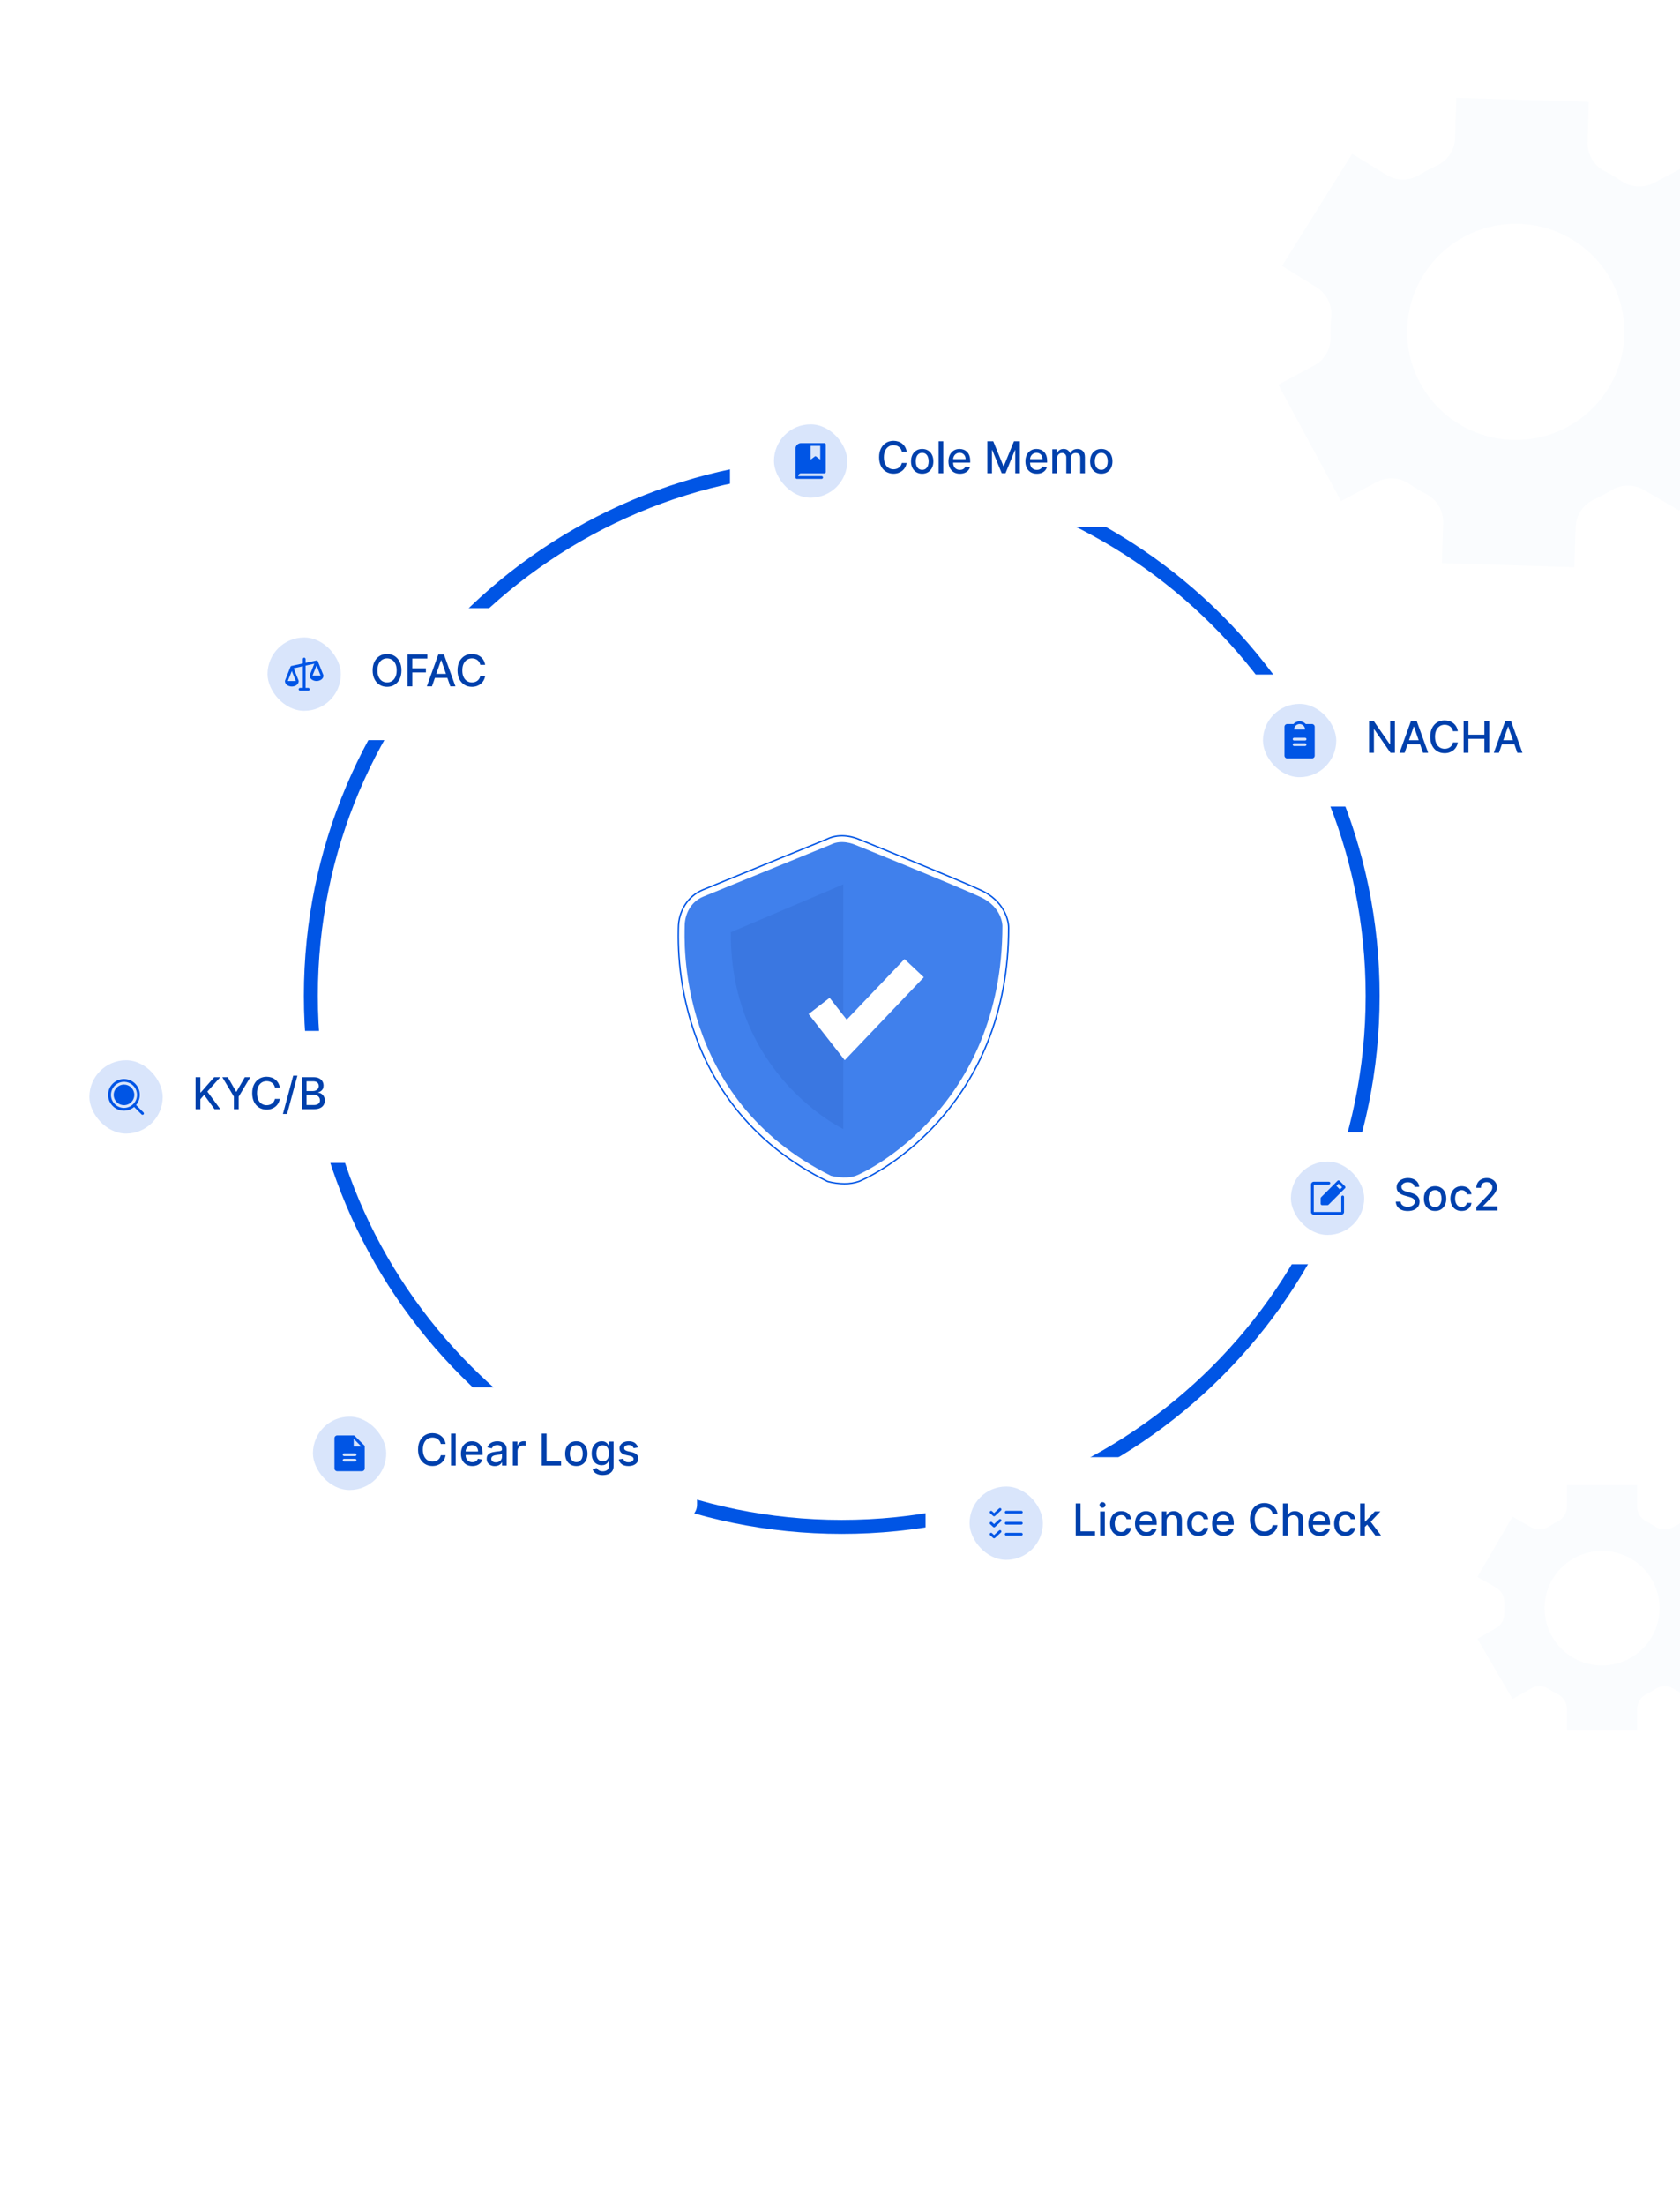 <svg width="481" height="631" viewBox="0 0 481 631" fill="none" xmlns="http://www.w3.org/2000/svg">
<g clip-path="url(#clip0_1099_17089)">
<g filter="url(#filter0_d_1099_17089)">
<rect x="162" y="206" width="158" height="158" rx="79" fill="white"/>
<g clip-path="url(#clip1_1099_17089)">
<path d="M241.766 334.78L241.764 334.78C240.221 334.775 238.685 334.578 237.192 334.193C237.191 334.193 237.19 334.193 237.19 334.193L236.914 334.117L236.655 333.988C226.697 329.03 218.298 322.483 211.691 314.529C206.22 307.906 201.956 300.386 199.088 292.307C195.657 282.631 194.007 272.421 194.215 262.165L194.215 262.165L194.217 262.094C194.22 261.913 194.223 261.768 194.223 261.663C194.223 256.74 196.974 252.433 201.216 250.677C204.517 249.312 234.435 237.109 236.722 236.176L236.736 236.171L236.743 236.168L236.75 236.164C240.752 234.173 245.037 235.836 245.729 236.13L245.732 236.131C247.302 236.768 275.066 248.045 281.061 250.879C287.167 253.767 288.781 258.945 288.781 261.521C288.781 273.465 286.698 284.624 282.592 294.688L282.592 294.689C279.276 302.835 274.577 310.356 268.698 316.924L268.817 317.031L268.698 316.924C263.026 323.262 257.354 327.554 253.088 330.265C250.955 331.621 249.174 332.582 247.92 333.205C247.293 333.517 246.798 333.745 246.457 333.895C246.286 333.971 246.154 334.027 246.063 334.064C246.018 334.083 245.983 334.098 245.959 334.107C245.937 334.116 245.926 334.12 245.923 334.121C244.586 334.578 243.18 334.801 241.766 334.78ZM238.998 328.579L239.02 328.59L239.045 328.596C239.547 328.707 240.372 328.846 241.261 328.89C242.147 328.933 243.116 328.883 243.893 328.601C245.805 327.909 255.353 322.987 264.271 313.021C276.6 299.245 282.851 281.928 282.86 261.565H282.861L282.86 261.554C282.836 261.097 282.518 258.078 278.514 256.185C272.64 253.407 243.918 241.744 243.465 241.56L243.464 241.56L243.461 241.559L243.384 241.526L243.383 241.526C243.064 241.393 242.413 241.192 241.67 241.112C240.931 241.033 240.074 241.07 239.361 241.439L239.104 241.559C239.104 241.559 239.104 241.559 239.103 241.559C238.573 241.775 206.885 254.699 203.494 256.102C201.011 257.129 200.144 259.666 200.144 261.663C200.144 261.804 200.14 262.009 200.135 262.278C199.863 276.207 203.108 310.523 238.998 328.579Z" fill="white" fill-opacity="0.55" stroke="#0055E5" stroke-width="0.4"/>
<path d="M237.903 237.715C237.903 237.715 204.876 251.161 201.338 252.622C197.799 254.084 196.03 257.591 196.03 261.099C196.03 264.607 193.376 310.377 237.903 332.507C237.903 332.507 241.944 333.616 245.01 332.507C248.076 331.399 287 312.691 287 260.953C287 260.953 287 255.691 280.808 252.768C274.615 249.845 244.676 237.715 244.676 237.715C244.676 237.715 240.999 236.107 237.903 237.715Z" fill="#4080EC"/>
<path opacity="0.1" d="M241.429 249.113V319.126C241.429 319.126 208.962 303.607 209.249 262.808L241.429 249.113Z" fill="#002F7E"/>
<path d="M241.855 299.429L231.513 286.224L237.527 281.579L242.424 287.832L258.967 270.49L264.5 275.695L241.855 299.429Z" fill="white"/>
</g>
</g>
<path fill-rule="evenodd" clip-rule="evenodd" d="M241 439C326.052 439 395 370.052 395 285C395 199.948 326.052 131 241 131C155.948 131 87 199.948 87 285C87 370.052 155.948 439 241 439ZM241 435C323.843 435 391 367.843 391 285C391 202.157 323.843 135 241 135C158.157 135 91 202.157 91 285C91 367.843 158.157 435 241 435Z" fill="#0055E5"/>
<g filter="url(#filter1_d_1099_17089)">
<rect x="13" y="294" width="101.275" height="37.781" rx="4.198" fill="white"/>
<rect x="25.594" y="302.396" width="20.99" height="20.99" rx="10.495" fill="#D9E5FB"/>
<path d="M38.45 312.301C38.45 312.885 38.277 313.456 37.952 313.941C37.628 314.427 37.167 314.805 36.628 315.028C36.088 315.252 35.495 315.31 34.922 315.196C34.35 315.082 33.824 314.801 33.411 314.389C32.998 313.976 32.717 313.45 32.603 312.877C32.489 312.305 32.548 311.711 32.771 311.172C32.995 310.633 33.373 310.172 33.858 309.847C34.344 309.523 34.914 309.35 35.498 309.35C36.281 309.35 37.032 309.661 37.585 310.214C38.139 310.768 38.45 311.519 38.45 312.301ZM41.087 317.895C41.013 317.967 40.914 318.008 40.811 318.008C40.707 318.008 40.606 317.967 40.531 317.895L38.406 315.765C37.511 316.517 36.36 316.894 35.193 316.818C34.027 316.742 32.935 316.218 32.145 315.357C31.355 314.495 30.928 313.362 30.954 312.193C30.979 311.025 31.455 309.911 32.281 309.084C33.108 308.258 34.221 307.782 35.39 307.757C36.559 307.732 37.692 308.158 38.553 308.948C39.415 309.738 39.938 310.83 40.014 311.997C40.09 313.163 39.713 314.314 38.962 315.209L41.087 317.334C41.124 317.371 41.153 317.414 41.174 317.462C41.194 317.511 41.204 317.562 41.204 317.614C41.204 317.667 41.194 317.718 41.174 317.766C41.153 317.815 41.124 317.858 41.087 317.895V317.895ZM35.498 316.04C36.238 316.04 36.961 315.821 37.575 315.41C38.19 314.999 38.669 314.415 38.952 313.732C39.235 313.049 39.309 312.297 39.165 311.572C39.021 310.847 38.665 310.181 38.142 309.658C37.619 309.135 36.953 308.779 36.228 308.634C35.502 308.49 34.751 308.564 34.067 308.847C33.384 309.13 32.8 309.609 32.389 310.224C31.979 310.839 31.759 311.562 31.759 312.301C31.761 313.293 32.155 314.243 32.856 314.944C33.557 315.645 34.507 316.039 35.498 316.04V316.04Z" fill="#0055E5"/>
<path d="M55.986 316.396V307.237H57.368V311.611H57.48L61.321 307.237H63.061L59.367 311.361L63.074 316.396H61.411L58.45 312.304L57.368 313.548V316.396H55.986ZM63.642 307.237H65.212L67.605 311.401H67.703L70.096 307.237H71.665L68.343 312.801V316.396H66.965V312.801L63.642 307.237ZM80.11 310.216H78.715C78.661 309.918 78.561 309.655 78.415 309.429C78.269 309.202 78.09 309.01 77.878 308.852C77.667 308.694 77.43 308.575 77.167 308.494C76.908 308.414 76.632 308.373 76.34 308.373C75.812 308.373 75.34 308.506 74.922 308.771C74.508 309.037 74.18 309.426 73.938 309.939C73.7 310.451 73.581 311.078 73.581 311.817C73.581 312.562 73.7 313.191 73.938 313.704C74.18 314.217 74.509 314.605 74.927 314.867C75.344 315.129 75.814 315.261 76.335 315.261C76.625 315.261 76.899 315.222 77.158 315.144C77.421 315.064 77.658 314.946 77.87 314.791C78.081 314.636 78.26 314.447 78.406 314.223C78.555 313.996 78.658 313.737 78.715 313.445L80.11 313.449C80.035 313.899 79.891 314.314 79.676 314.693C79.465 315.068 79.192 315.393 78.858 315.668C78.527 315.939 78.148 316.149 77.722 316.298C77.296 316.447 76.83 316.522 76.327 316.522C75.534 316.522 74.827 316.334 74.207 315.958C73.587 315.58 73.098 315.038 72.74 314.335C72.385 313.631 72.208 312.792 72.208 311.817C72.208 310.839 72.386 310 72.744 309.299C73.102 308.595 73.591 308.056 74.211 307.68C74.831 307.301 75.537 307.112 76.327 307.112C76.812 307.112 77.266 307.182 77.686 307.322C78.109 307.459 78.49 307.662 78.826 307.931C79.163 308.196 79.442 308.521 79.663 308.905C79.883 309.287 80.033 309.724 80.11 310.216ZM85.145 306.808L82.193 317.774H80.999L83.951 306.808H85.145ZM86.388 316.396V307.237H89.742C90.392 307.237 90.93 307.345 91.357 307.559C91.783 307.771 92.102 308.059 92.314 308.422C92.525 308.783 92.631 309.19 92.631 309.643C92.631 310.025 92.561 310.347 92.421 310.609C92.281 310.869 92.093 311.078 91.858 311.236C91.625 311.391 91.368 311.504 91.088 311.575V311.665C91.392 311.68 91.689 311.778 91.978 311.96C92.27 312.139 92.512 312.394 92.703 312.725C92.894 313.056 92.989 313.458 92.989 313.932C92.989 314.4 92.879 314.821 92.658 315.193C92.44 315.563 92.103 315.857 91.647 316.074C91.191 316.289 90.608 316.396 89.899 316.396H86.388ZM87.77 315.211H89.764C90.426 315.211 90.9 315.083 91.187 314.827C91.473 314.57 91.616 314.25 91.616 313.865C91.616 313.576 91.543 313.311 91.397 313.069C91.251 312.828 91.042 312.635 90.771 312.492C90.502 312.349 90.183 312.278 89.814 312.278H87.77V315.211ZM87.77 311.2H89.621C89.931 311.2 90.21 311.14 90.458 311.021C90.708 310.902 90.906 310.735 91.052 310.52C91.202 310.302 91.276 310.046 91.276 309.751C91.276 309.372 91.143 309.055 90.878 308.798C90.613 308.542 90.206 308.414 89.657 308.414H87.77V311.2Z" fill="#0040AC"/>
</g>
<g filter="url(#filter2_d_1099_17089)">
<rect x="265" y="416" width="143.573" height="37.781" rx="4.198" fill="white"/>
<rect x="277.594" y="424.396" width="20.99" height="20.99" rx="10.495" fill="#D9E5FB"/>
<path d="M292.811 434.89C292.811 434.994 292.77 435.094 292.696 435.168C292.622 435.242 292.522 435.283 292.417 435.283H288.088C287.984 435.283 287.884 435.242 287.81 435.168C287.736 435.094 287.695 434.994 287.695 434.89C287.695 434.785 287.736 434.685 287.81 434.611C287.884 434.537 287.984 434.496 288.088 434.496H292.417C292.522 434.496 292.622 434.537 292.696 434.611C292.77 434.685 292.811 434.785 292.811 434.89ZM288.088 432.135H292.417C292.522 432.135 292.622 432.093 292.696 432.019C292.77 431.946 292.811 431.845 292.811 431.741C292.811 431.637 292.77 431.537 292.696 431.463C292.622 431.389 292.522 431.348 292.417 431.348H288.088C287.984 431.348 287.884 431.389 287.81 431.463C287.736 431.537 287.695 431.637 287.695 431.741C287.695 431.845 287.736 431.946 287.81 432.019C287.884 432.093 287.984 432.135 288.088 432.135V432.135ZM292.417 437.644H288.088C287.984 437.644 287.884 437.686 287.81 437.76C287.736 437.834 287.695 437.934 287.695 438.038C287.695 438.142 287.736 438.242 287.81 438.316C287.884 438.39 287.984 438.432 288.088 438.432H292.417C292.522 438.432 292.622 438.39 292.696 438.316C292.77 438.242 292.811 438.142 292.811 438.038C292.811 437.934 292.77 437.834 292.696 437.76C292.622 437.686 292.522 437.644 292.417 437.644ZM286.052 430.664L284.61 431.992L284.025 431.451C283.947 431.383 283.847 431.348 283.744 431.354C283.641 431.36 283.545 431.405 283.475 431.481C283.406 431.557 283.369 431.657 283.372 431.76C283.376 431.863 283.419 431.96 283.494 432.031L284.345 432.818C284.417 432.885 284.512 432.922 284.61 432.922C284.71 432.922 284.807 432.885 284.881 432.818L286.583 431.244C286.622 431.21 286.655 431.168 286.677 431.121C286.7 431.073 286.714 431.022 286.717 430.97C286.719 430.918 286.712 430.865 286.694 430.816C286.677 430.767 286.649 430.721 286.614 430.683C286.579 430.644 286.536 430.613 286.488 430.591C286.441 430.569 286.389 430.557 286.337 430.555C286.284 430.553 286.232 430.562 286.183 430.581C286.134 430.599 286.09 430.628 286.052 430.664ZM286.052 433.812L284.61 435.14L284.025 434.599C283.987 434.563 283.942 434.535 283.893 434.516C283.844 434.497 283.792 434.489 283.74 434.49C283.687 434.492 283.636 434.504 283.588 434.526C283.541 434.548 283.498 434.579 283.463 434.618C283.427 434.657 283.4 434.702 283.382 434.751C283.365 434.801 283.357 434.853 283.36 434.905C283.363 434.958 283.376 435.009 283.399 435.056C283.422 435.103 283.454 435.145 283.494 435.18L284.345 435.967C284.417 436.033 284.512 436.07 284.61 436.07C284.71 436.07 284.807 436.034 284.881 435.967L286.583 434.393C286.622 434.358 286.655 434.316 286.677 434.269C286.7 434.222 286.714 434.171 286.717 434.118C286.719 434.066 286.712 434.014 286.694 433.964C286.677 433.915 286.649 433.87 286.614 433.831C286.579 433.792 286.536 433.761 286.488 433.739C286.441 433.717 286.389 433.705 286.337 433.703C286.284 433.702 286.232 433.71 286.183 433.729C286.134 433.748 286.09 433.776 286.052 433.812ZM286.052 436.961L284.61 438.289L284.025 437.748C283.987 437.712 283.942 437.683 283.893 437.665C283.844 437.646 283.792 437.637 283.74 437.639C283.687 437.641 283.636 437.653 283.588 437.675C283.541 437.697 283.498 437.728 283.463 437.767C283.427 437.805 283.4 437.851 283.382 437.9C283.365 437.949 283.357 438.002 283.36 438.054C283.363 438.106 283.376 438.157 283.399 438.205C283.422 438.252 283.454 438.294 283.494 438.328L284.345 439.115C284.417 439.182 284.512 439.219 284.61 439.219C284.71 439.219 284.807 439.182 284.881 439.115L286.583 437.541C286.657 437.47 286.701 437.373 286.704 437.27C286.708 437.167 286.671 437.067 286.601 436.991C286.532 436.915 286.435 436.869 286.333 436.864C286.23 436.858 286.129 436.893 286.052 436.961V436.961Z" fill="#0055E5"/>
<path d="M307.986 438.396V429.237H309.368V437.207H313.518V438.396H307.986ZM314.987 438.396V431.527H316.324V438.396H314.987ZM315.662 430.467C315.43 430.467 315.23 430.39 315.063 430.235C314.899 430.077 314.817 429.889 314.817 429.671C314.817 429.451 314.899 429.263 315.063 429.108C315.23 428.95 315.43 428.871 315.662 428.871C315.895 428.871 316.093 428.95 316.257 429.108C316.424 429.263 316.508 429.451 316.508 429.671C316.508 429.889 316.424 430.077 316.257 430.235C316.093 430.39 315.895 430.467 315.662 430.467ZM321.017 438.535C320.352 438.535 319.779 438.385 319.299 438.083C318.822 437.779 318.456 437.36 318.199 436.827C317.943 436.293 317.815 435.682 317.815 434.993C317.815 434.295 317.946 433.68 318.208 433.146C318.471 432.609 318.84 432.191 319.317 431.889C319.794 431.588 320.356 431.438 321.003 431.438C321.525 431.438 321.99 431.535 322.399 431.728C322.807 431.919 323.137 432.188 323.387 432.533C323.64 432.879 323.791 433.283 323.839 433.745H322.537C322.466 433.423 322.302 433.146 322.045 432.914C321.792 432.681 321.452 432.565 321.026 432.565C320.653 432.565 320.326 432.663 320.046 432.86C319.769 433.054 319.553 433.331 319.398 433.692C319.243 434.049 319.165 434.473 319.165 434.962C319.165 435.463 319.241 435.895 319.393 436.259C319.545 436.622 319.76 436.904 320.037 437.104C320.318 437.304 320.647 437.404 321.026 437.404C321.279 437.404 321.509 437.357 321.714 437.265C321.923 437.17 322.097 437.034 322.238 436.858C322.381 436.682 322.481 436.47 322.537 436.223H323.839C323.791 436.667 323.646 437.064 323.405 437.413C323.163 437.761 322.84 438.036 322.434 438.235C322.032 438.435 321.559 438.535 321.017 438.535ZM328.229 438.535C327.552 438.535 326.97 438.391 326.481 438.101C325.995 437.809 325.619 437.399 325.354 436.871C325.091 436.341 324.96 435.719 324.96 435.007C324.96 434.303 325.091 433.683 325.354 433.146C325.619 432.609 325.989 432.191 326.463 431.889C326.94 431.588 327.497 431.438 328.135 431.438C328.523 431.438 328.899 431.502 329.262 431.63C329.626 431.758 329.953 431.959 330.242 432.234C330.531 432.508 330.759 432.864 330.926 433.303C331.093 433.738 331.176 434.267 331.176 434.89V435.364H325.716V434.363H329.866C329.866 434.011 329.795 433.699 329.651 433.428C329.508 433.154 329.307 432.937 329.048 432.779C328.791 432.621 328.49 432.542 328.144 432.542C327.769 432.542 327.441 432.635 327.16 432.82C326.883 433.001 326.668 433.24 326.516 433.535C326.367 433.827 326.293 434.145 326.293 434.488V435.27C326.293 435.73 326.373 436.12 326.534 436.442C326.698 436.764 326.926 437.01 327.219 437.18C327.511 437.347 327.852 437.43 328.243 437.43C328.496 437.43 328.727 437.395 328.936 437.323C329.145 437.249 329.325 437.138 329.477 436.992C329.629 436.846 329.745 436.666 329.826 436.451L331.092 436.679C330.99 437.052 330.808 437.378 330.546 437.659C330.287 437.936 329.96 438.152 329.566 438.307C329.176 438.459 328.73 438.535 328.229 438.535ZM333.997 434.318V438.396H332.66V431.527H333.944V432.645H334.029C334.187 432.281 334.434 431.989 334.771 431.769C335.111 431.548 335.539 431.438 336.055 431.438C336.523 431.438 336.933 431.536 337.284 431.733C337.636 431.927 337.909 432.216 338.103 432.6C338.297 432.985 338.394 433.461 338.394 434.027V438.396H337.056V434.188C337.056 433.69 336.927 433.301 336.667 433.021C336.408 432.738 336.052 432.596 335.598 432.596C335.288 432.596 335.013 432.663 334.771 432.797C334.533 432.931 334.343 433.128 334.203 433.388C334.066 433.644 333.997 433.954 333.997 434.318ZM343.08 438.535C342.416 438.535 341.843 438.385 341.363 438.083C340.886 437.779 340.519 437.36 340.263 436.827C340.007 436.293 339.878 435.682 339.878 434.993C339.878 434.295 340.01 433.68 340.272 433.146C340.534 432.609 340.904 432.191 341.381 431.889C341.858 431.588 342.42 431.438 343.067 431.438C343.589 431.438 344.054 431.535 344.462 431.728C344.871 431.919 345.2 432.188 345.451 432.533C345.704 432.879 345.855 433.283 345.902 433.745H344.601C344.529 433.423 344.365 433.146 344.109 432.914C343.856 432.681 343.516 432.565 343.089 432.565C342.717 432.565 342.39 432.663 342.11 432.86C341.833 433.054 341.617 433.331 341.462 433.692C341.306 434.049 341.229 434.473 341.229 434.962C341.229 435.463 341.305 435.895 341.457 436.259C341.609 436.622 341.824 436.904 342.101 437.104C342.381 437.304 342.711 437.404 343.089 437.404C343.343 437.404 343.572 437.357 343.778 437.265C343.987 437.17 344.161 437.034 344.301 436.858C344.444 436.682 344.544 436.47 344.601 436.223H345.902C345.855 436.667 345.71 437.064 345.469 437.413C345.227 437.761 344.904 438.036 344.498 438.235C344.096 438.435 343.623 438.535 343.08 438.535ZM350.293 438.535C349.616 438.535 349.033 438.391 348.544 438.101C348.058 437.809 347.683 437.399 347.417 436.871C347.155 436.341 347.024 435.719 347.024 435.007C347.024 434.303 347.155 433.683 347.417 433.146C347.683 432.609 348.052 432.191 348.527 431.889C349.004 431.588 349.561 431.438 350.199 431.438C350.587 431.438 350.962 431.502 351.326 431.63C351.69 431.758 352.016 431.959 352.306 432.234C352.595 432.508 352.823 432.864 352.99 433.303C353.157 433.738 353.24 434.267 353.24 434.89V435.364H347.78V434.363H351.93C351.93 434.011 351.858 433.699 351.715 433.428C351.572 433.154 351.371 432.937 351.111 432.779C350.855 432.621 350.554 432.542 350.208 432.542C349.832 432.542 349.504 432.635 349.224 432.82C348.947 433.001 348.732 433.24 348.58 433.535C348.431 433.827 348.357 434.145 348.357 434.488V435.27C348.357 435.73 348.437 436.12 348.598 436.442C348.762 436.764 348.99 437.01 349.282 437.18C349.575 437.347 349.916 437.43 350.306 437.43C350.56 437.43 350.791 437.395 351 437.323C351.208 437.249 351.389 437.138 351.541 436.992C351.693 436.846 351.809 436.666 351.89 436.451L353.155 436.679C353.054 437.052 352.872 437.378 352.61 437.659C352.35 437.936 352.024 438.152 351.63 438.307C351.24 438.459 350.794 438.535 350.293 438.535ZM365.771 432.216H364.376C364.322 431.918 364.223 431.655 364.076 431.429C363.93 431.202 363.751 431.01 363.54 430.852C363.328 430.694 363.091 430.575 362.829 430.494C362.569 430.414 362.294 430.373 362.001 430.373C361.474 430.373 361.001 430.506 360.584 430.771C360.169 431.037 359.841 431.426 359.6 431.939C359.361 432.451 359.242 433.078 359.242 433.817C359.242 434.562 359.361 435.191 359.6 435.704C359.841 436.217 360.171 436.605 360.588 436.867C361.006 437.129 361.475 437.261 361.997 437.261C362.286 437.261 362.56 437.222 362.82 437.144C363.082 437.064 363.319 436.946 363.531 436.791C363.743 436.636 363.921 436.447 364.068 436.223C364.217 435.996 364.319 435.737 364.376 435.445L365.771 435.449C365.697 435.899 365.552 436.314 365.338 436.693C365.126 437.068 364.853 437.393 364.519 437.668C364.188 437.939 363.81 438.149 363.383 438.298C362.957 438.447 362.492 438.522 361.988 438.522C361.195 438.522 360.488 438.334 359.868 437.958C359.248 437.58 358.759 437.038 358.401 436.335C358.046 435.631 357.869 434.792 357.869 433.817C357.869 432.839 358.048 432 358.406 431.299C358.763 430.595 359.252 430.056 359.873 429.68C360.493 429.301 361.198 429.112 361.988 429.112C362.474 429.112 362.927 429.182 363.347 429.322C363.771 429.459 364.151 429.662 364.488 429.931C364.825 430.196 365.104 430.521 365.324 430.905C365.545 431.287 365.694 431.724 365.771 432.216ZM368.655 434.318V438.396H367.318V429.237H368.637V432.645H368.722C368.883 432.275 369.129 431.982 369.46 431.764C369.791 431.547 370.223 431.438 370.757 431.438C371.228 431.438 371.639 431.535 371.991 431.728C372.346 431.922 372.62 432.211 372.814 432.596C373.011 432.978 373.109 433.455 373.109 434.027V438.396H371.772V434.188C371.772 433.684 371.642 433.294 371.383 433.016C371.124 432.736 370.763 432.596 370.301 432.596C369.985 432.596 369.701 432.663 369.451 432.797C369.203 432.931 369.008 433.128 368.865 433.388C368.725 433.644 368.655 433.954 368.655 434.318ZM377.854 438.535C377.177 438.535 376.595 438.391 376.106 438.101C375.62 437.809 375.244 437.399 374.979 436.871C374.716 436.341 374.585 435.719 374.585 435.007C374.585 434.303 374.716 433.683 374.979 433.146C375.244 432.609 375.614 432.191 376.088 431.889C376.565 431.588 377.122 431.438 377.76 431.438C378.148 431.438 378.524 431.502 378.887 431.63C379.251 431.758 379.578 431.959 379.867 432.234C380.156 432.508 380.384 432.864 380.551 433.303C380.718 433.738 380.801 434.267 380.801 434.89V435.364H375.341V434.363H379.491C379.491 434.011 379.42 433.699 379.276 433.428C379.133 433.154 378.932 432.937 378.673 432.779C378.416 432.621 378.115 432.542 377.769 432.542C377.394 432.542 377.066 432.635 376.785 432.82C376.508 433.001 376.293 433.24 376.141 433.535C375.992 433.827 375.918 434.145 375.918 434.488V435.27C375.918 435.73 375.998 436.12 376.159 436.442C376.323 436.764 376.551 437.01 376.844 437.18C377.136 437.347 377.477 437.43 377.868 437.43C378.121 437.43 378.352 437.395 378.561 437.323C378.77 437.249 378.95 437.138 379.102 436.992C379.254 436.846 379.37 436.666 379.451 436.451L380.717 436.679C380.615 437.052 380.433 437.378 380.171 437.659C379.912 437.936 379.585 438.152 379.191 438.307C378.801 438.459 378.355 438.535 377.854 438.535ZM385.179 438.535C384.514 438.535 383.941 438.385 383.461 438.083C382.984 437.779 382.618 437.36 382.361 436.827C382.105 436.293 381.977 435.682 381.977 434.993C381.977 434.295 382.108 433.68 382.37 433.146C382.632 432.609 383.002 432.191 383.479 431.889C383.956 431.588 384.518 431.438 385.165 431.438C385.687 431.438 386.152 431.535 386.561 431.728C386.969 431.919 387.299 432.188 387.549 432.533C387.802 432.879 387.953 433.283 388.001 433.745H386.699C386.628 433.423 386.464 433.146 386.207 432.914C385.954 432.681 385.614 432.565 385.188 432.565C384.815 432.565 384.488 432.663 384.208 432.86C383.931 433.054 383.715 433.331 383.56 433.692C383.405 434.049 383.327 434.473 383.327 434.962C383.327 435.463 383.403 435.895 383.555 436.259C383.707 436.622 383.922 436.904 384.199 437.104C384.48 437.304 384.809 437.404 385.188 437.404C385.441 437.404 385.671 437.357 385.876 437.265C386.085 437.17 386.259 437.034 386.4 436.858C386.543 436.682 386.643 436.47 386.699 436.223H388.001C387.953 436.667 387.808 437.064 387.567 437.413C387.325 437.761 387.002 438.036 386.596 438.235C386.194 438.435 385.721 438.535 385.179 438.535ZM390.661 436.066L390.652 434.434H390.884L393.621 431.527H395.222L392.101 434.837H391.89L390.661 436.066ZM389.431 438.396V429.237H390.768V438.396H389.431ZM393.769 438.396L391.309 435.132L392.23 434.197L395.41 438.396H393.769Z" fill="#0040AC"/>
</g>
<g filter="url(#filter3_d_1099_17089)">
<rect x="77" y="396" width="122.573" height="37.781" rx="4.198" fill="white"/>
<rect x="89.594" y="404.396" width="20.99" height="20.99" rx="10.495" fill="#D9E5FB"/>
<path d="M104.304 412.643L101.549 409.889C101.474 409.815 101.374 409.775 101.269 409.775H96.546C96.338 409.775 96.137 409.858 95.99 410.006C95.842 410.154 95.759 410.354 95.759 410.563V419.221C95.759 419.43 95.842 419.63 95.99 419.777C96.137 419.925 96.338 420.008 96.546 420.008H103.63C103.839 420.008 104.039 419.925 104.187 419.777C104.335 419.63 104.418 419.43 104.418 419.221V412.924C104.418 412.819 104.377 412.718 104.304 412.643V412.643ZM101.663 417.253H98.514C98.41 417.253 98.31 417.212 98.236 417.138C98.162 417.064 98.121 416.964 98.121 416.859C98.121 416.755 98.162 416.655 98.236 416.581C98.31 416.507 98.41 416.466 98.514 416.466H101.663C101.767 416.466 101.867 416.507 101.941 416.581C102.015 416.655 102.056 416.755 102.056 416.859C102.056 416.964 102.015 417.064 101.941 417.138C101.867 417.212 101.767 417.253 101.663 417.253ZM101.663 415.679H98.514C98.41 415.679 98.31 415.637 98.236 415.563C98.162 415.49 98.121 415.39 98.121 415.285C98.121 415.181 98.162 415.081 98.236 415.007C98.31 414.933 98.41 414.892 98.514 414.892H101.663C101.767 414.892 101.867 414.933 101.941 415.007C102.015 415.081 102.056 415.181 102.056 415.285C102.056 415.39 102.015 415.49 101.941 415.563C101.867 415.637 101.767 415.679 101.663 415.679ZM101.269 412.924V410.759L103.434 412.924H101.269Z" fill="#0055E5"/>
<path d="M127.593 412.216H126.198C126.144 411.918 126.044 411.655 125.898 411.429C125.752 411.202 125.573 411.01 125.361 410.852C125.15 410.694 124.913 410.575 124.65 410.494C124.391 410.414 124.115 410.373 123.823 410.373C123.295 410.373 122.823 410.506 122.405 410.771C121.991 411.037 121.663 411.426 121.421 411.939C121.183 412.451 121.064 413.078 121.064 413.817C121.064 414.562 121.183 415.191 121.421 415.704C121.663 416.217 121.992 416.605 122.41 416.867C122.827 417.129 123.297 417.261 123.818 417.261C124.108 417.261 124.382 417.222 124.641 417.144C124.904 417.064 125.141 416.946 125.352 416.791C125.564 416.636 125.743 416.447 125.889 416.223C126.038 415.996 126.141 415.737 126.198 415.445L127.593 415.449C127.518 415.899 127.374 416.314 127.159 416.693C126.948 417.068 126.675 417.393 126.341 417.668C126.01 417.939 125.631 418.149 125.205 418.298C124.778 418.447 124.313 418.522 123.81 418.522C123.016 418.522 122.31 418.334 121.69 417.958C121.07 417.58 120.581 417.038 120.223 416.335C119.868 415.631 119.691 414.792 119.691 413.817C119.691 412.839 119.869 412 120.227 411.299C120.585 410.595 121.074 410.056 121.694 409.68C122.314 409.301 123.019 409.112 123.81 409.112C124.295 409.112 124.749 409.182 125.169 409.322C125.592 409.459 125.973 409.662 126.309 409.931C126.646 410.196 126.925 410.521 127.146 410.905C127.366 411.287 127.515 411.724 127.593 412.216ZM130.476 409.237V418.396H129.139V409.237H130.476ZM135.236 418.535C134.559 418.535 133.976 418.391 133.487 418.101C133.001 417.809 132.626 417.399 132.36 416.871C132.098 416.341 131.967 415.719 131.967 415.007C131.967 414.303 132.098 413.683 132.36 413.146C132.626 412.609 132.995 412.191 133.47 411.889C133.947 411.588 134.504 411.438 135.142 411.438C135.53 411.438 135.905 411.502 136.269 411.63C136.633 411.758 136.959 411.959 137.249 412.234C137.538 412.508 137.766 412.864 137.933 413.303C138.1 413.738 138.183 414.267 138.183 414.89V415.364H132.723V414.363H136.873C136.873 414.011 136.801 413.699 136.658 413.428C136.515 413.154 136.314 412.937 136.054 412.779C135.798 412.621 135.497 412.542 135.151 412.542C134.775 412.542 134.447 412.635 134.167 412.82C133.89 413.001 133.675 413.24 133.523 413.535C133.374 413.827 133.3 414.145 133.3 414.488V415.27C133.3 415.73 133.38 416.12 133.541 416.442C133.705 416.764 133.933 417.01 134.225 417.18C134.518 417.347 134.859 417.43 135.249 417.43C135.503 417.43 135.734 417.395 135.943 417.323C136.151 417.249 136.332 417.138 136.484 416.992C136.636 416.846 136.752 416.666 136.833 416.451L138.098 416.679C137.997 417.052 137.815 417.378 137.553 417.659C137.293 417.936 136.967 418.152 136.573 418.307C136.183 418.459 135.737 418.535 135.236 418.535ZM141.666 418.549C141.231 418.549 140.837 418.468 140.485 418.307C140.134 418.143 139.855 417.906 139.649 417.596C139.446 417.286 139.345 416.906 139.345 416.456C139.345 416.068 139.419 415.749 139.569 415.498C139.718 415.248 139.919 415.05 140.172 414.904C140.426 414.758 140.709 414.647 141.022 414.573C141.335 414.498 141.654 414.442 141.979 414.403C142.39 414.355 142.724 414.316 142.981 414.287C143.237 414.254 143.424 414.202 143.54 414.13C143.656 414.058 143.714 413.942 143.714 413.781V413.75C143.714 413.359 143.604 413.057 143.383 412.842C143.166 412.627 142.841 412.52 142.408 412.52C141.958 412.52 141.603 412.62 141.344 412.82C141.088 413.016 140.91 413.236 140.812 413.477L139.555 413.191C139.704 412.773 139.922 412.436 140.208 412.18C140.497 411.921 140.83 411.733 141.205 411.617C141.581 411.497 141.976 411.438 142.39 411.438C142.665 411.438 142.955 411.47 143.263 411.536C143.573 411.599 143.862 411.715 144.13 411.885C144.402 412.055 144.624 412.298 144.797 412.614C144.969 412.927 145.056 413.334 145.056 413.835V418.396H143.75V417.457H143.696C143.61 417.63 143.48 417.8 143.307 417.967C143.134 418.134 142.912 418.273 142.641 418.383C142.37 418.493 142.045 418.549 141.666 418.549ZM141.957 417.475C142.326 417.475 142.642 417.402 142.905 417.256C143.17 417.11 143.371 416.919 143.509 416.684C143.649 416.445 143.719 416.19 143.719 415.919V415.033C143.671 415.081 143.579 415.126 143.441 415.168C143.307 415.206 143.154 415.241 142.981 415.27C142.808 415.297 142.639 415.323 142.475 415.346C142.311 415.367 142.174 415.385 142.064 415.4C141.805 415.433 141.568 415.488 141.353 415.566C141.141 415.643 140.971 415.755 140.843 415.901C140.718 416.044 140.655 416.235 140.655 416.473C140.655 416.804 140.778 417.055 141.022 417.225C141.266 417.392 141.578 417.475 141.957 417.475ZM146.837 418.396V411.527H148.129V412.618H148.201C148.326 412.249 148.547 411.958 148.863 411.746C149.182 411.532 149.543 411.424 149.945 411.424C150.029 411.424 150.127 411.427 150.24 411.433C150.357 411.439 150.448 411.447 150.513 411.456V412.735C150.46 412.72 150.364 412.703 150.227 412.685C150.09 412.665 149.953 412.654 149.816 412.654C149.499 412.654 149.218 412.721 148.97 412.855C148.726 412.987 148.532 413.17 148.389 413.405C148.246 413.638 148.174 413.903 148.174 414.202V418.396H146.837ZM155.111 418.396V409.237H156.493V417.207H160.643V418.396H155.111ZM165.005 418.535C164.361 418.535 163.799 418.388 163.319 418.092C162.839 417.797 162.467 417.384 162.201 416.854C161.936 416.323 161.803 415.703 161.803 414.993C161.803 414.281 161.936 413.657 162.201 413.124C162.467 412.59 162.839 412.176 163.319 411.88C163.799 411.585 164.361 411.438 165.005 411.438C165.649 411.438 166.211 411.585 166.691 411.88C167.171 412.176 167.544 412.59 167.81 413.124C168.075 413.657 168.208 414.281 168.208 414.993C168.208 415.703 168.075 416.323 167.81 416.854C167.544 417.384 167.171 417.797 166.691 418.092C166.211 418.388 165.649 418.535 165.005 418.535ZM165.01 417.413C165.427 417.413 165.773 417.302 166.047 417.082C166.322 416.861 166.525 416.567 166.656 416.201C166.79 415.834 166.857 415.43 166.857 414.989C166.857 414.55 166.79 414.148 166.656 413.781C166.525 413.411 166.322 413.115 166.047 412.891C165.773 412.668 165.427 412.556 165.01 412.556C164.59 412.556 164.241 412.668 163.963 412.891C163.689 413.115 163.485 413.411 163.351 413.781C163.22 414.148 163.154 414.55 163.154 414.989C163.154 415.43 163.22 415.834 163.351 416.201C163.485 416.567 163.689 416.861 163.963 417.082C164.241 417.302 164.59 417.413 165.01 417.413ZM172.58 421.116C172.035 421.116 171.565 421.044 171.172 420.901C170.781 420.758 170.462 420.568 170.214 420.333C169.967 420.097 169.782 419.84 169.66 419.559L170.809 419.085C170.89 419.216 170.997 419.355 171.131 419.501C171.268 419.65 171.453 419.777 171.686 419.881C171.921 419.986 172.224 420.038 172.594 420.038C173.101 420.038 173.519 419.914 173.85 419.667C174.181 419.422 174.347 419.032 174.347 418.495V417.144H174.262C174.181 417.29 174.065 417.453 173.913 417.632C173.764 417.811 173.558 417.966 173.296 418.097C173.033 418.228 172.692 418.294 172.272 418.294C171.729 418.294 171.24 418.167 170.805 417.913C170.372 417.657 170.03 417.28 169.776 416.782C169.526 416.281 169.401 415.665 169.401 414.935C169.401 414.205 169.524 413.578 169.772 413.057C170.022 412.535 170.365 412.135 170.8 411.858C171.236 411.578 171.729 411.438 172.281 411.438C172.707 411.438 173.051 411.509 173.314 411.652C173.576 411.792 173.78 411.956 173.926 412.144C174.076 412.332 174.19 412.498 174.271 412.641H174.369V411.527H175.68V418.549C175.68 419.139 175.542 419.623 175.268 420.002C174.994 420.381 174.623 420.661 174.155 420.843C173.689 421.025 173.165 421.116 172.58 421.116ZM172.567 417.185C172.951 417.185 173.276 417.095 173.542 416.916C173.81 416.734 174.013 416.475 174.15 416.138C174.29 415.798 174.36 415.391 174.36 414.917C174.36 414.455 174.292 414.048 174.155 413.696C174.017 413.344 173.816 413.07 173.551 412.873C173.285 412.674 172.957 412.574 172.567 412.574C172.164 412.574 171.829 412.678 171.561 412.887C171.292 413.092 171.09 413.373 170.952 413.727C170.818 414.082 170.751 414.479 170.751 414.917C170.751 415.367 170.82 415.762 170.957 416.102C171.094 416.442 171.297 416.707 171.565 416.898C171.836 417.089 172.17 417.185 172.567 417.185ZM182.62 413.204L181.408 413.419C181.358 413.264 181.277 413.116 181.167 412.976C181.06 412.836 180.914 412.721 180.729 412.632C180.544 412.542 180.313 412.498 180.035 412.498C179.657 412.498 179.341 412.583 179.087 412.753C178.834 412.919 178.707 413.136 178.707 413.401C178.707 413.631 178.792 413.815 178.962 413.956C179.132 414.096 179.406 414.21 179.785 414.3L180.876 414.55C181.508 414.696 181.979 414.922 182.289 415.226C182.6 415.53 182.755 415.925 182.755 416.411C182.755 416.822 182.635 417.189 182.397 417.511C182.161 417.83 181.832 418.08 181.408 418.262C180.988 418.444 180.501 418.535 179.946 418.535C179.177 418.535 178.549 418.371 178.063 418.043C177.577 417.712 177.279 417.243 177.169 416.634L178.461 416.438C178.542 416.775 178.707 417.029 178.958 417.202C179.208 417.372 179.535 417.457 179.937 417.457C180.375 417.457 180.726 417.366 180.988 417.185C181.25 417 181.382 416.775 181.382 416.509C181.382 416.295 181.301 416.114 181.14 415.968C180.982 415.822 180.739 415.712 180.411 415.637L179.248 415.382C178.607 415.236 178.133 415.004 177.826 414.685C177.522 414.366 177.37 413.962 177.37 413.473C177.37 413.067 177.483 412.712 177.71 412.408C177.937 412.104 178.25 411.867 178.649 411.697C179.049 411.524 179.506 411.438 180.022 411.438C180.764 411.438 181.349 411.599 181.775 411.921C182.202 412.24 182.483 412.668 182.62 413.204Z" fill="#0040AC"/>
</g>
<g filter="url(#filter4_d_1099_17089)">
<rect x="64" y="173" width="90.573" height="37.781" rx="4.198" fill="white"/>
<rect x="76.594" y="181.396" width="20.99" height="20.99" rx="10.495" fill="#D9E5FB"/>
<g clip-path="url(#clip2_1099_17089)">
<path d="M92.571 192.141L90.996 188.205L90.972 188.161L90.942 188.121C90.937 188.116 90.937 188.116 90.937 188.111L90.898 188.072C90.897 188.072 90.895 188.072 90.894 188.071C90.894 188.07 90.893 188.069 90.893 188.067L90.859 188.043L90.849 188.033L90.805 188.008H90.795L90.755 187.993H90.746L90.696 187.984H90.549L87.484 188.648V187.565C87.484 187.461 87.442 187.361 87.369 187.287C87.295 187.213 87.195 187.172 87.09 187.172C86.986 187.172 86.886 187.213 86.812 187.287C86.738 187.361 86.697 187.461 86.697 187.565V188.825L83.465 189.543H83.43L83.381 189.563H83.371L83.332 189.582C83.332 189.583 83.332 189.584 83.332 189.584C83.331 189.585 83.331 189.585 83.331 189.586C83.33 189.586 83.329 189.587 83.329 189.587C83.328 189.587 83.328 189.587 83.327 189.587L83.283 189.622C83.283 189.623 83.282 189.624 83.281 189.625C83.28 189.626 83.279 189.627 83.278 189.627L83.248 189.661H83.243C83.23 189.673 83.22 189.689 83.214 189.705L83.204 189.715L83.184 189.76H83.179L81.61 193.715C81.591 193.762 81.581 193.812 81.581 193.862C81.581 195.009 82.786 195.437 83.548 195.437C84.311 195.437 85.516 195.009 85.516 193.862C85.516 193.812 85.506 193.762 85.487 193.715L84.085 190.212L86.697 189.632V195.83H85.91C85.805 195.83 85.705 195.872 85.631 195.945C85.558 196.019 85.516 196.119 85.516 196.224C85.516 196.328 85.558 196.428 85.631 196.502C85.705 196.576 85.805 196.617 85.91 196.617H88.271C88.375 196.617 88.475 196.576 88.549 196.502C88.623 196.428 88.665 196.328 88.665 196.224C88.665 196.119 88.623 196.019 88.549 195.945C88.475 195.872 88.375 195.83 88.271 195.83H87.484V189.455L89.988 188.899L88.694 192.141C88.675 192.187 88.665 192.237 88.665 192.288C88.665 193.434 89.87 193.862 90.632 193.862C91.395 193.862 92.6 193.434 92.6 192.288C92.6 192.237 92.59 192.187 92.571 192.141ZM82.397 193.862L83.548 190.984L84.7 193.862H82.397ZM89.481 192.288L90.632 189.41L91.784 192.288H89.481Z" fill="#0055E5"/>
</g>
<path d="M114.942 190.817C114.942 191.795 114.763 192.636 114.405 193.339C114.047 194.04 113.557 194.58 112.934 194.958C112.314 195.334 111.609 195.522 110.818 195.522C110.025 195.522 109.317 195.334 108.694 194.958C108.074 194.58 107.585 194.038 107.227 193.335C106.869 192.631 106.691 191.792 106.691 190.817C106.691 189.839 106.869 189 107.227 188.299C107.585 187.595 108.074 187.056 108.694 186.68C109.317 186.301 110.025 186.112 110.818 186.112C111.609 186.112 112.314 186.301 112.934 186.68C113.557 187.056 114.047 187.595 114.405 188.299C114.763 189 114.942 189.839 114.942 190.817ZM113.573 190.817C113.573 190.072 113.453 189.444 113.211 188.934C112.973 188.421 112.645 188.034 112.227 187.771C111.813 187.506 111.343 187.373 110.818 187.373C110.291 187.373 109.82 187.506 109.405 187.771C108.991 188.034 108.663 188.421 108.421 188.934C108.183 189.444 108.064 190.072 108.064 190.817C108.064 191.562 108.183 192.191 108.421 192.704C108.663 193.214 108.991 193.602 109.405 193.867C109.82 194.129 110.291 194.261 110.818 194.261C111.343 194.261 111.813 194.129 112.227 193.867C112.645 193.602 112.973 193.214 113.211 192.704C113.453 192.191 113.573 191.562 113.573 190.817ZM116.665 195.396V186.237H122.344V187.427H118.047V190.218H121.938V191.403H118.047V195.396H116.665ZM123.674 195.396H122.207L125.503 186.237H127.1L130.396 195.396H128.929L126.339 187.901H126.268L123.674 195.396ZM123.92 191.81H128.678V192.973H123.92V191.81ZM138.895 189.216H137.5C137.446 188.918 137.346 188.655 137.2 188.429C137.054 188.202 136.875 188.01 136.663 187.852C136.452 187.694 136.215 187.575 135.952 187.494C135.693 187.414 135.417 187.373 135.125 187.373C134.597 187.373 134.125 187.506 133.707 187.771C133.293 188.037 132.965 188.426 132.723 188.939C132.485 189.451 132.366 190.078 132.366 190.817C132.366 191.562 132.485 192.191 132.723 192.704C132.965 193.217 133.294 193.605 133.712 193.867C134.129 194.129 134.599 194.261 135.121 194.261C135.41 194.261 135.684 194.222 135.943 194.144C136.206 194.064 136.443 193.946 136.655 193.791C136.866 193.636 137.045 193.447 137.191 193.223C137.34 192.996 137.443 192.737 137.5 192.445L138.895 192.449C138.821 192.899 138.676 193.314 138.461 193.693C138.25 194.068 137.977 194.393 137.643 194.668C137.312 194.939 136.933 195.149 136.507 195.298C136.081 195.447 135.615 195.522 135.112 195.522C134.319 195.522 133.612 195.334 132.992 194.958C132.372 194.58 131.883 194.038 131.525 193.335C131.17 192.631 130.993 191.792 130.993 190.817C130.993 189.839 131.172 189 131.529 188.299C131.887 187.595 132.376 187.056 132.996 186.68C133.616 186.301 134.322 186.112 135.112 186.112C135.598 186.112 136.051 186.182 136.471 186.322C136.895 186.459 137.275 186.662 137.612 186.931C137.948 187.196 138.227 187.521 138.448 187.905C138.669 188.287 138.818 188.724 138.895 189.216Z" fill="#0040AC"/>
</g>
<g filter="url(#filter5_d_1099_17089)">
<rect x="357" y="323" width="92.355" height="37.781" rx="4.198" fill="white"/>
<rect x="369.594" y="331.396" width="20.99" height="20.99" rx="10.495" fill="#D9E5FB"/>
<path d="M384.811 341.496V345.825C384.811 346.034 384.728 346.234 384.581 346.382C384.433 346.53 384.233 346.613 384.024 346.613H376.153C375.944 346.613 375.744 346.53 375.596 346.382C375.449 346.234 375.366 346.034 375.366 345.825V337.954C375.366 337.746 375.449 337.545 375.596 337.398C375.744 337.25 375.944 337.167 376.153 337.167H380.482C380.586 337.167 380.686 337.209 380.76 337.283C380.834 337.356 380.876 337.456 380.876 337.561C380.876 337.665 380.834 337.765 380.76 337.839C380.686 337.913 380.586 337.954 380.482 337.954H376.153V345.825H384.024V341.496C384.024 341.392 384.065 341.292 384.139 341.218C384.213 341.144 384.313 341.103 384.418 341.103C384.522 341.103 384.622 341.144 384.696 341.218C384.77 341.292 384.811 341.392 384.811 341.496V341.496ZM385.091 339.022L380.369 343.745C380.294 343.818 380.193 343.858 380.088 343.858H378.514C378.41 343.858 378.31 343.816 378.236 343.742C378.162 343.669 378.121 343.569 378.121 343.464V341.89C378.12 341.785 378.161 341.684 378.234 341.61L382.956 336.887C383.031 336.813 383.132 336.771 383.237 336.771C383.342 336.771 383.443 336.813 383.517 336.887L385.091 338.461C385.165 338.536 385.207 338.636 385.207 338.741C385.207 338.846 385.165 338.947 385.091 339.022V339.022ZM384.255 338.741L383.237 337.723L382.612 338.348L383.63 339.366L384.255 338.741Z" fill="#0055E5"/>
<path d="M404.981 338.643C404.934 338.22 404.737 337.892 404.391 337.66C404.045 337.424 403.61 337.306 403.085 337.306C402.709 337.306 402.384 337.366 402.11 337.485C401.836 337.601 401.623 337.762 401.471 337.968C401.321 338.171 401.247 338.402 401.247 338.661C401.247 338.879 401.298 339.067 401.399 339.225C401.503 339.383 401.639 339.516 401.806 339.623C401.976 339.727 402.158 339.815 402.352 339.887C402.545 339.955 402.732 340.012 402.911 340.057L403.805 340.289C404.097 340.361 404.397 340.458 404.704 340.58C405.011 340.702 405.296 340.863 405.558 341.063C405.821 341.263 406.032 341.51 406.193 341.805C406.357 342.1 406.439 342.454 406.439 342.865C406.439 343.384 406.305 343.845 406.037 344.247C405.771 344.65 405.385 344.967 404.878 345.2C404.374 345.432 403.765 345.549 403.049 345.549C402.363 345.549 401.77 345.44 401.269 345.222C400.768 345.004 400.376 344.696 400.093 344.296C399.81 343.894 399.653 343.417 399.623 342.865H401.01C401.037 343.196 401.144 343.472 401.332 343.693C401.523 343.91 401.766 344.073 402.061 344.18C402.359 344.284 402.685 344.337 403.04 344.337C403.431 344.337 403.778 344.275 404.082 344.153C404.389 344.028 404.631 343.855 404.807 343.634C404.983 343.411 405.071 343.15 405.071 342.852C405.071 342.58 404.993 342.358 404.838 342.185C404.686 342.012 404.479 341.869 404.216 341.756C403.957 341.643 403.663 341.543 403.335 341.456L402.253 341.161C401.52 340.962 400.938 340.668 400.509 340.28C400.083 339.893 399.869 339.38 399.869 338.742C399.869 338.214 400.013 337.753 400.299 337.36C400.585 336.966 400.973 336.661 401.462 336.443C401.951 336.222 402.502 336.112 403.116 336.112C403.736 336.112 404.284 336.221 404.758 336.439C405.235 336.656 405.61 336.956 405.885 337.338C406.159 337.716 406.302 338.151 406.314 338.643H404.981ZM410.877 345.535C410.233 345.535 409.671 345.388 409.191 345.092C408.711 344.797 408.338 344.384 408.073 343.854C407.807 343.323 407.675 342.703 407.675 341.993C407.675 341.281 407.807 340.657 408.073 340.124C408.338 339.59 408.711 339.176 409.191 338.88C409.671 338.585 410.233 338.438 410.877 338.438C411.521 338.438 412.083 338.585 412.563 338.88C413.043 339.176 413.415 339.59 413.681 340.124C413.946 340.657 414.079 341.281 414.079 341.993C414.079 342.703 413.946 343.323 413.681 343.854C413.415 344.384 413.043 344.797 412.563 345.092C412.083 345.388 411.521 345.535 410.877 345.535ZM410.881 344.413C411.299 344.413 411.644 344.302 411.919 344.082C412.193 343.861 412.396 343.567 412.527 343.201C412.661 342.834 412.728 342.43 412.728 341.989C412.728 341.55 412.661 341.148 412.527 340.781C412.396 340.411 412.193 340.115 411.919 339.891C411.644 339.668 411.299 339.556 410.881 339.556C410.461 339.556 410.112 339.668 409.835 339.891C409.56 340.115 409.356 340.411 409.222 340.781C409.091 341.148 409.025 341.55 409.025 341.989C409.025 342.43 409.091 342.834 409.222 343.201C409.356 343.567 409.56 343.861 409.835 344.082C410.112 344.302 410.461 344.413 410.881 344.413ZM418.465 345.535C417.8 345.535 417.228 345.385 416.748 345.083C416.271 344.779 415.904 344.36 415.647 343.827C415.391 343.293 415.263 342.682 415.263 341.993C415.263 341.295 415.394 340.68 415.656 340.146C415.919 339.609 416.289 339.191 416.766 338.889C417.243 338.588 417.805 338.438 418.452 338.438C418.973 338.438 419.438 338.535 419.847 338.728C420.255 338.919 420.585 339.188 420.835 339.533C421.089 339.879 421.239 340.283 421.287 340.745H419.986C419.914 340.423 419.75 340.146 419.494 339.914C419.24 339.681 418.9 339.565 418.474 339.565C418.101 339.565 417.775 339.663 417.495 339.86C417.217 340.054 417.001 340.331 416.846 340.692C416.691 341.049 416.613 341.473 416.613 341.962C416.613 342.463 416.69 342.895 416.842 343.259C416.994 343.622 417.208 343.904 417.486 344.104C417.766 344.304 418.095 344.404 418.474 344.404C418.727 344.404 418.957 344.357 419.163 344.265C419.371 344.17 419.546 344.034 419.686 343.858C419.829 343.682 419.929 343.47 419.986 343.223H421.287C421.239 343.667 421.095 344.064 420.853 344.413C420.612 344.761 420.288 345.036 419.883 345.235C419.48 345.435 419.008 345.535 418.465 345.535ZM422.699 345.396V344.395L425.798 341.184C426.129 340.835 426.402 340.529 426.617 340.267C426.834 340.001 426.997 339.75 427.104 339.511C427.212 339.273 427.265 339.019 427.265 338.751C427.265 338.447 427.194 338.184 427.051 337.964C426.907 337.74 426.712 337.569 426.465 337.449C426.217 337.327 425.938 337.266 425.628 337.266C425.3 337.266 425.014 337.333 424.77 337.467C424.525 337.601 424.337 337.791 424.206 338.035C424.075 338.28 424.009 338.566 424.009 338.894H422.69C422.69 338.336 422.818 337.849 423.075 337.431C423.331 337.014 423.683 336.691 424.13 336.461C424.577 336.228 425.086 336.112 425.655 336.112C426.231 336.112 426.738 336.227 427.176 336.456C427.617 336.683 427.961 336.993 428.209 337.387C428.456 337.777 428.58 338.219 428.58 338.711C428.58 339.05 428.516 339.383 428.388 339.708C428.263 340.033 428.043 340.395 427.73 340.795C427.417 341.191 426.982 341.673 426.424 342.239L424.604 344.144V344.211H428.728V345.396H422.699Z" fill="#0040AC"/>
</g>
<g filter="url(#filter6_d_1099_17089)">
<rect x="209" y="112" width="125.413" height="37.781" rx="4.198" fill="white"/>
<rect x="221.594" y="120.396" width="20.99" height="20.99" rx="10.495" fill="#D9E5FB"/>
<path d="M236.024 125.775H229.334C228.916 125.777 228.517 125.943 228.222 126.238C227.927 126.533 227.761 126.933 227.759 127.35V135.614C227.759 135.719 227.801 135.819 227.875 135.893C227.948 135.966 228.048 136.008 228.153 136.008H235.237C235.341 136.008 235.441 135.966 235.515 135.893C235.589 135.819 235.63 135.719 235.63 135.614C235.63 135.51 235.589 135.41 235.515 135.336C235.441 135.262 235.341 135.221 235.237 135.221H228.546C228.546 135.012 228.629 134.812 228.777 134.664C228.925 134.517 229.125 134.434 229.334 134.434H236.024C236.128 134.434 236.228 134.392 236.302 134.318C236.376 134.245 236.418 134.144 236.418 134.04V126.169C236.418 126.065 236.376 125.964 236.302 125.891C236.228 125.817 236.128 125.775 236.024 125.775V125.775ZM234.843 130.498L233.584 129.554C233.55 129.527 233.509 129.513 233.466 129.513C233.423 129.513 233.382 129.527 233.348 129.554L232.088 130.498V126.563H234.843V130.498Z" fill="#0055E5"/>
<path d="M259.593 128.216H258.198C258.144 127.918 258.044 127.655 257.898 127.429C257.752 127.202 257.573 127.01 257.361 126.852C257.15 126.694 256.913 126.575 256.65 126.494C256.391 126.414 256.115 126.373 255.823 126.373C255.295 126.373 254.823 126.506 254.405 126.771C253.991 127.037 253.663 127.426 253.421 127.939C253.183 128.451 253.064 129.078 253.064 129.817C253.064 130.562 253.183 131.191 253.421 131.704C253.663 132.217 253.992 132.605 254.41 132.867C254.827 133.129 255.297 133.261 255.818 133.261C256.108 133.261 256.382 133.222 256.641 133.144C256.904 133.064 257.141 132.946 257.352 132.791C257.564 132.636 257.743 132.447 257.889 132.223C258.038 131.996 258.141 131.737 258.198 131.445L259.593 131.449C259.518 131.899 259.374 132.314 259.159 132.693C258.948 133.068 258.675 133.393 258.341 133.668C258.01 133.939 257.631 134.149 257.205 134.298C256.778 134.447 256.313 134.522 255.81 134.522C255.016 134.522 254.31 134.334 253.69 133.958C253.07 133.58 252.581 133.038 252.223 132.335C251.868 131.631 251.691 130.792 251.691 129.817C251.691 128.839 251.869 128 252.227 127.299C252.585 126.595 253.074 126.056 253.694 125.68C254.314 125.301 255.019 125.112 255.81 125.112C256.295 125.112 256.749 125.182 257.169 125.322C257.592 125.459 257.973 125.662 258.309 125.931C258.646 126.196 258.925 126.521 259.146 126.905C259.366 127.287 259.515 127.724 259.593 128.216ZM264.033 134.535C263.389 134.535 262.827 134.388 262.347 134.092C261.867 133.797 261.494 133.384 261.229 132.854C260.963 132.323 260.831 131.703 260.831 130.993C260.831 130.281 260.963 129.657 261.229 129.124C261.494 128.59 261.867 128.176 262.347 127.88C262.827 127.585 263.389 127.438 264.033 127.438C264.677 127.438 265.239 127.585 265.719 127.88C266.199 128.176 266.572 128.59 266.837 129.124C267.102 129.657 267.235 130.281 267.235 130.993C267.235 131.703 267.102 132.323 266.837 132.854C266.572 133.384 266.199 133.797 265.719 134.092C265.239 134.388 264.677 134.535 264.033 134.535ZM264.037 133.413C264.455 133.413 264.801 133.302 265.075 133.082C265.349 132.861 265.552 132.567 265.683 132.201C265.817 131.834 265.884 131.43 265.884 130.989C265.884 130.55 265.817 130.148 265.683 129.781C265.552 129.411 265.349 129.115 265.075 128.891C264.801 128.668 264.455 128.556 264.037 128.556C263.617 128.556 263.268 128.668 262.991 128.891C262.716 129.115 262.512 129.411 262.378 129.781C262.247 130.148 262.181 130.55 262.181 130.989C262.181 131.43 262.247 131.834 262.378 132.201C262.512 132.567 262.716 132.861 262.991 133.082C263.268 133.302 263.617 133.413 264.037 133.413ZM270.065 125.237V134.396H268.728V125.237H270.065ZM274.824 134.535C274.148 134.535 273.565 134.391 273.076 134.101C272.59 133.809 272.214 133.399 271.949 132.871C271.686 132.341 271.555 131.719 271.555 131.007C271.555 130.303 271.686 129.683 271.949 129.146C272.214 128.609 272.584 128.191 273.058 127.889C273.535 127.588 274.092 127.438 274.73 127.438C275.118 127.438 275.494 127.502 275.857 127.63C276.221 127.758 276.548 127.959 276.837 128.234C277.126 128.508 277.354 128.864 277.521 129.303C277.688 129.738 277.772 130.267 277.772 130.89V131.364H272.311V130.363H276.461C276.461 130.011 276.39 129.699 276.246 129.428C276.103 129.154 275.902 128.937 275.643 128.779C275.386 128.621 275.085 128.542 274.739 128.542C274.364 128.542 274.036 128.635 273.755 128.82C273.478 129.001 273.263 129.24 273.111 129.535C272.962 129.827 272.888 130.145 272.888 130.488V131.27C272.888 131.73 272.968 132.12 273.129 132.442C273.293 132.764 273.521 133.01 273.814 133.18C274.106 133.347 274.447 133.43 274.838 133.43C275.091 133.43 275.322 133.395 275.531 133.323C275.74 133.249 275.92 133.138 276.072 132.992C276.224 132.846 276.34 132.666 276.421 132.451L277.687 132.679C277.585 133.052 277.403 133.378 277.141 133.659C276.882 133.936 276.555 134.152 276.162 134.307C275.771 134.459 275.325 134.535 274.824 134.535ZM282.695 125.237H284.373L287.288 132.357H287.396L290.312 125.237H291.989V134.396H290.674V127.769H290.589L287.888 134.383H286.796L284.095 127.764H284.01V134.396H282.695V125.237ZM296.851 134.535C296.174 134.535 295.591 134.391 295.103 134.101C294.617 133.809 294.241 133.399 293.976 132.871C293.713 132.341 293.582 131.719 293.582 131.007C293.582 130.303 293.713 129.683 293.976 129.146C294.241 128.609 294.611 128.191 295.085 127.889C295.562 127.588 296.119 127.438 296.757 127.438C297.145 127.438 297.52 127.502 297.884 127.63C298.248 127.758 298.574 127.959 298.864 128.234C299.153 128.508 299.381 128.864 299.548 129.303C299.715 129.738 299.798 130.267 299.798 130.89V131.364H294.338V130.363H298.488C298.488 130.011 298.416 129.699 298.273 129.428C298.13 129.154 297.929 128.937 297.67 128.779C297.413 128.621 297.112 128.542 296.766 128.542C296.391 128.542 296.063 128.635 295.782 128.82C295.505 129.001 295.29 129.24 295.138 129.535C294.989 129.827 294.915 130.145 294.915 130.488V131.27C294.915 131.73 294.995 132.12 295.156 132.442C295.32 132.764 295.548 133.01 295.84 133.18C296.133 133.347 296.474 133.43 296.865 133.43C297.118 133.43 297.349 133.395 297.558 133.323C297.766 133.249 297.947 133.138 298.099 132.992C298.251 132.846 298.367 132.666 298.448 132.451L299.713 132.679C299.612 133.052 299.43 133.378 299.168 133.659C298.908 133.936 298.582 134.152 298.188 134.307C297.798 134.459 297.352 134.535 296.851 134.535ZM301.282 134.396V127.527H302.566V128.645H302.651C302.794 128.267 303.028 127.971 303.353 127.76C303.678 127.545 304.067 127.438 304.52 127.438C304.979 127.438 305.364 127.545 305.674 127.76C305.987 127.974 306.218 128.27 306.367 128.645H306.438C306.602 128.278 306.863 127.986 307.221 127.769C307.579 127.548 308.005 127.438 308.5 127.438C309.123 127.438 309.632 127.633 310.025 128.024C310.422 128.414 310.62 129.003 310.62 129.79V134.396H309.283V129.915C309.283 129.45 309.156 129.113 308.903 128.905C308.649 128.696 308.347 128.592 307.995 128.592C307.56 128.592 307.221 128.726 306.98 128.994C306.738 129.259 306.617 129.601 306.617 130.018V134.396H305.285V129.83C305.285 129.458 305.168 129.158 304.936 128.931C304.703 128.705 304.401 128.592 304.028 128.592C303.775 128.592 303.54 128.659 303.326 128.793C303.114 128.924 302.943 129.107 302.812 129.343C302.683 129.578 302.619 129.851 302.619 130.161V134.396H301.282ZM315.306 134.535C314.662 134.535 314.1 134.388 313.62 134.092C313.14 133.797 312.767 133.384 312.502 132.854C312.236 132.323 312.104 131.703 312.104 130.993C312.104 130.281 312.236 129.657 312.502 129.124C312.767 128.59 313.14 128.176 313.62 127.88C314.1 127.585 314.662 127.438 315.306 127.438C315.95 127.438 316.512 127.585 316.992 127.88C317.472 128.176 317.845 128.59 318.11 129.124C318.375 129.657 318.508 130.281 318.508 130.993C318.508 131.703 318.375 132.323 318.11 132.854C317.845 133.384 317.472 133.797 316.992 134.092C316.512 134.388 315.95 134.535 315.306 134.535ZM315.31 133.413C315.728 133.413 316.074 133.302 316.348 133.082C316.622 132.861 316.825 132.567 316.956 132.201C317.09 131.834 317.157 131.43 317.157 130.989C317.157 130.55 317.09 130.148 316.956 129.781C316.825 129.411 316.622 129.115 316.348 128.891C316.074 128.668 315.728 128.556 315.31 128.556C314.89 128.556 314.541 128.668 314.264 128.891C313.989 129.115 313.785 129.411 313.651 129.781C313.52 130.148 313.454 130.55 313.454 130.989C313.454 131.43 313.52 131.834 313.651 132.201C313.785 132.567 313.989 132.861 314.264 133.082C314.541 133.302 314.89 133.413 315.31 133.413Z" fill="#0040AC"/>
</g>
<g filter="url(#filter7_d_1099_17089)">
<rect x="349" y="192" width="118.067" height="37.781" rx="4.198" fill="white"/>
<rect x="361.594" y="200.396" width="20.99" height="20.99" rx="10.495" fill="#D9E5FB"/>
<path d="M375.63 206.167H373.845C373.624 205.919 373.354 205.721 373.051 205.585C372.748 205.449 372.42 205.379 372.088 205.379C371.757 205.379 371.429 205.449 371.126 205.585C370.823 205.721 370.553 205.919 370.332 206.167H368.546C368.338 206.167 368.137 206.25 367.99 206.397C367.842 206.545 367.759 206.745 367.759 206.954V215.219C367.759 215.427 367.842 215.627 367.99 215.775C368.137 215.923 368.338 216.006 368.546 216.006H375.63C375.839 216.006 376.039 215.923 376.187 215.775C376.335 215.627 376.418 215.427 376.418 215.219V206.954C376.418 206.745 376.335 206.545 376.187 206.397C376.039 206.25 375.839 206.167 375.63 206.167V206.167ZM372.088 206.167C372.506 206.168 372.905 206.334 373.2 206.629C373.495 206.924 373.661 207.324 373.663 207.741H370.514C370.515 207.324 370.682 206.924 370.977 206.629C371.272 206.334 371.671 206.168 372.088 206.167ZM373.663 212.464H370.514C370.41 212.464 370.31 212.422 370.236 212.348C370.162 212.275 370.121 212.174 370.121 212.07C370.121 211.966 370.162 211.866 370.236 211.792C370.31 211.718 370.41 211.676 370.514 211.676H373.663C373.767 211.676 373.867 211.718 373.941 211.792C374.015 211.866 374.056 211.966 374.056 212.07C374.056 212.174 374.015 212.275 373.941 212.348C373.867 212.422 373.767 212.464 373.663 212.464ZM373.663 210.889H370.514C370.41 210.889 370.31 210.848 370.236 210.774C370.162 210.7 370.121 210.6 370.121 210.496C370.121 210.391 370.162 210.291 370.236 210.218C370.31 210.144 370.41 210.102 370.514 210.102H373.663C373.767 210.102 373.867 210.144 373.941 210.218C374.015 210.291 374.056 210.391 374.056 210.496C374.056 210.6 374.015 210.7 373.941 210.774C373.867 210.848 373.767 210.889 373.663 210.889Z" fill="#0055E5"/>
<path d="M399.378 205.237V214.396H398.108L393.453 207.679H393.368V214.396H391.986V205.237H393.265L397.925 211.964H398.01V205.237H399.378ZM402.168 214.396H400.701L403.997 205.237H405.594L408.89 214.396H407.423L404.833 206.901H404.762L402.168 214.396ZM402.414 210.81H407.172V211.973H402.414V210.81ZM417.389 208.216H415.994C415.94 207.918 415.84 207.655 415.694 207.429C415.548 207.202 415.369 207.01 415.157 206.852C414.946 206.694 414.709 206.575 414.446 206.494C414.187 206.414 413.911 206.373 413.619 206.373C413.091 206.373 412.619 206.506 412.201 206.771C411.787 207.037 411.459 207.426 411.217 207.939C410.979 208.451 410.86 209.078 410.86 209.817C410.86 210.562 410.979 211.191 411.217 211.704C411.459 212.217 411.788 212.605 412.206 212.867C412.623 213.129 413.093 213.261 413.615 213.261C413.904 213.261 414.178 213.222 414.437 213.144C414.7 213.064 414.937 212.946 415.149 212.791C415.36 212.636 415.539 212.447 415.685 212.223C415.834 211.996 415.937 211.737 415.994 211.445L417.389 211.449C417.315 211.899 417.17 212.314 416.955 212.693C416.744 213.068 416.471 213.393 416.137 213.668C415.806 213.939 415.427 214.149 415.001 214.298C414.575 214.447 414.109 214.522 413.606 214.522C412.813 214.522 412.106 214.334 411.486 213.958C410.866 213.58 410.377 213.038 410.019 212.335C409.664 211.631 409.487 210.792 409.487 209.817C409.487 208.839 409.666 208 410.023 207.299C410.381 206.595 410.87 206.056 411.49 205.68C412.11 205.301 412.816 205.112 413.606 205.112C414.092 205.112 414.545 205.182 414.965 205.322C415.389 205.459 415.769 205.662 416.106 205.931C416.443 206.196 416.721 206.521 416.942 206.905C417.163 207.287 417.312 207.724 417.389 208.216ZM419.043 214.396V205.237H420.425V209.218H424.991V205.237H426.377V214.396H424.991V210.403H420.425V214.396H419.043ZM429.163 214.396H427.697L430.993 205.237H432.589L435.885 214.396H434.418L431.829 206.901H431.757L429.163 214.396ZM429.409 210.81H434.168V211.973H429.409V210.81Z" fill="#0040AC"/>
</g>
<path d="M480.776 146.124L500.847 114.017L490.955 107.91C489.522 107.016 488.37 105.739 487.63 104.226C486.89 102.712 486.591 101.022 486.769 99.348C486.943 97.451 487.001 95.544 486.941 93.64C486.896 91.981 487.314 90.343 488.149 88.906C488.985 87.47 490.204 86.293 491.672 85.506L501.908 80.027L483.902 46.864L473.551 52.344C472.076 53.121 470.414 53.476 468.749 53.371C467.084 53.265 465.481 52.702 464.118 51.745C462.557 50.703 460.94 49.751 459.272 48.891C457.802 48.099 456.581 46.917 455.746 45.476C454.911 44.035 454.494 42.392 454.541 40.728L454.885 29.17L416.951 28L416.607 39.615C416.531 41.279 415.996 42.888 415.06 44.268C414.124 45.648 412.824 46.744 411.303 47.435C410.471 47.806 409.64 48.234 408.808 48.662L406.371 50.061C404.958 50.93 403.33 51.39 401.669 51.39C400.008 51.39 398.379 50.93 396.966 50.061L387.132 44.011L367.061 76.117L376.953 82.224C378.381 83.123 379.53 84.4 380.269 85.913C381.009 87.425 381.31 89.113 381.139 90.786C380.968 92.684 380.902 94.589 380.938 96.494C380.993 98.151 380.582 99.79 379.751 101.227C378.92 102.664 377.703 103.842 376.236 104.628L366 110.107L383.949 143.412L394.185 137.961C395.653 137.177 397.311 136.818 398.974 136.923C400.636 137.029 402.235 137.597 403.59 138.561C405.167 139.617 406.772 140.616 408.407 141.415C409.883 142.204 411.112 143.383 411.957 144.824C412.802 146.264 413.231 147.909 413.195 149.577L412.822 161.164L450.756 162.334L451.129 150.747C451.201 149.09 451.732 147.486 452.663 146.111C453.594 144.736 454.889 143.644 456.405 142.956C457.236 142.556 458.096 142.128 458.928 141.671C459.759 141.215 460.562 140.787 461.365 140.302C462.789 139.434 464.426 138.975 466.096 138.975C467.766 138.975 469.403 139.434 470.827 140.302L480.776 146.124ZM448.634 122.265C443.215 125.151 437.058 126.373 430.941 125.776C424.824 125.179 419.023 122.791 414.269 118.913C409.516 115.035 406.024 109.841 404.236 103.988C402.448 98.135 402.443 91.886 404.222 86.031C406.002 80.175 409.485 74.976 414.232 71.091C418.98 67.206 424.778 64.809 430.894 64.203C437.01 63.597 443.169 64.809 448.592 67.687C454.016 70.564 458.461 74.978 461.365 80.369C463.299 83.951 464.503 87.877 464.909 91.923C465.316 95.969 464.916 100.055 463.734 103.947C462.551 107.838 460.609 111.46 458.018 114.603C455.427 117.746 452.238 120.35 448.634 122.265Z" fill="#FAFCFE"/>
<path d="M494.365 451.314L484.312 434.059L478.983 437.122C478.212 437.551 477.338 437.762 476.456 437.731C475.574 437.701 474.717 437.431 473.978 436.949C473.133 436.41 472.266 435.892 471.378 435.439C470.573 435.043 469.896 434.428 469.429 433.664C468.961 432.9 468.72 432.02 468.735 431.126V425H448.63V431.126C448.645 432.02 448.404 432.9 447.936 433.664C447.468 434.428 446.792 435.043 445.987 435.439C445.098 435.892 444.232 436.41 443.387 436.949C442.648 437.431 441.791 437.701 440.909 437.731C440.026 437.762 439.153 437.551 438.382 437.122L433.053 434.059L423 451.314L428.351 454.377C429.097 454.818 429.709 455.452 430.121 456.212C430.533 456.971 430.73 457.828 430.691 458.691C430.691 459.165 430.691 459.662 430.691 460.158C430.691 460.654 430.691 461.15 430.691 461.624C430.735 462.485 430.542 463.342 430.134 464.102C429.725 464.862 429.116 465.497 428.373 465.938L423 469.023L433.053 486.278L438.382 483.194C439.157 482.763 440.036 482.554 440.923 482.588C441.809 482.622 442.669 482.899 443.409 483.388C444.24 483.93 445.101 484.427 445.987 484.876C446.789 485.276 447.462 485.893 447.93 486.655C448.397 487.418 448.64 488.296 448.63 489.19V495.315H468.735V489.19C468.723 488.296 468.964 487.417 469.432 486.653C469.9 485.89 470.574 485.274 471.378 484.876C472.264 484.427 473.125 483.93 473.956 483.388C474.691 482.898 475.548 482.621 476.431 482.587C477.314 482.553 478.19 482.763 478.961 483.194L484.312 486.278L494.365 469.023L489.014 465.96C488.269 465.517 487.659 464.883 487.247 464.124C486.835 463.364 486.637 462.508 486.674 461.646C486.674 461.15 486.674 460.654 486.674 460.158C486.674 459.662 486.674 459.165 486.674 458.691C486.637 457.829 486.835 456.973 487.247 456.213C487.659 455.454 488.269 454.82 489.014 454.377L494.365 451.314ZM475.148 460.266C475.148 463.508 474.182 466.677 472.373 469.373C470.564 472.068 467.992 474.17 464.983 475.41C461.975 476.651 458.664 476.976 455.47 476.343C452.276 475.711 449.342 474.149 447.04 471.857C444.737 469.564 443.169 466.643 442.533 463.464C441.898 460.284 442.224 456.988 443.47 453.992C444.717 450.997 446.827 448.437 449.535 446.636C452.242 444.834 455.426 443.873 458.682 443.873C463.049 443.873 467.237 445.6 470.325 448.674C473.413 451.748 475.148 455.918 475.148 460.266Z" fill="#FAFCFE"/>
</g>
<defs>
<filter id="filter0_d_1099_17089" x="147" y="195" width="188" height="188" filterUnits="userSpaceOnUse" color-interpolation-filters="sRGB">
<feFlood flood-opacity="0" result="BackgroundImageFix"/>
<feColorMatrix in="SourceAlpha" type="matrix" values="0 0 0 0 0 0 0 0 0 0 0 0 0 0 0 0 0 0 127 0" result="hardAlpha"/>
<feOffset dy="4"/>
<feGaussianBlur stdDeviation="7.5"/>
<feComposite in2="hardAlpha" operator="out"/>
<feColorMatrix type="matrix" values="0 0 0 0 0 0 0 0 0 0 0 0 0 0 0 0 0 0 0.15 0"/>
<feBlend mode="normal" in2="BackgroundImageFix" result="effect1_dropShadow_1099_17089"/>
<feBlend mode="normal" in="SourceGraphic" in2="effect1_dropShadow_1099_17089" result="shape"/>
</filter>
<filter id="filter1_d_1099_17089" x="7.753" y="289.802" width="111.77" height="48.276" filterUnits="userSpaceOnUse" color-interpolation-filters="sRGB">
<feFlood flood-opacity="0" result="BackgroundImageFix"/>
<feColorMatrix in="SourceAlpha" type="matrix" values="0 0 0 0 0 0 0 0 0 0 0 0 0 0 0 0 0 0 127 0" result="hardAlpha"/>
<feOffset dy="1.049"/>
<feGaussianBlur stdDeviation="2.624"/>
<feComposite in2="hardAlpha" operator="out"/>
<feColorMatrix type="matrix" values="0 0 0 0 0 0 0 0 0 0 0 0 0 0 0 0 0 0 0.15 0"/>
<feBlend mode="normal" in2="BackgroundImageFix" result="effect1_dropShadow_1099_17089"/>
<feBlend mode="normal" in="SourceGraphic" in2="effect1_dropShadow_1099_17089" result="shape"/>
</filter>
<filter id="filter2_d_1099_17089" x="259.753" y="411.802" width="154.068" height="48.276" filterUnits="userSpaceOnUse" color-interpolation-filters="sRGB">
<feFlood flood-opacity="0" result="BackgroundImageFix"/>
<feColorMatrix in="SourceAlpha" type="matrix" values="0 0 0 0 0 0 0 0 0 0 0 0 0 0 0 0 0 0 127 0" result="hardAlpha"/>
<feOffset dy="1.049"/>
<feGaussianBlur stdDeviation="2.624"/>
<feComposite in2="hardAlpha" operator="out"/>
<feColorMatrix type="matrix" values="0 0 0 0 0 0 0 0 0 0 0 0 0 0 0 0 0 0 0.15 0"/>
<feBlend mode="normal" in2="BackgroundImageFix" result="effect1_dropShadow_1099_17089"/>
<feBlend mode="normal" in="SourceGraphic" in2="effect1_dropShadow_1099_17089" result="shape"/>
</filter>
<filter id="filter3_d_1099_17089" x="71.753" y="391.802" width="133.068" height="48.276" filterUnits="userSpaceOnUse" color-interpolation-filters="sRGB">
<feFlood flood-opacity="0" result="BackgroundImageFix"/>
<feColorMatrix in="SourceAlpha" type="matrix" values="0 0 0 0 0 0 0 0 0 0 0 0 0 0 0 0 0 0 127 0" result="hardAlpha"/>
<feOffset dy="1.049"/>
<feGaussianBlur stdDeviation="2.624"/>
<feComposite in2="hardAlpha" operator="out"/>
<feColorMatrix type="matrix" values="0 0 0 0 0 0 0 0 0 0 0 0 0 0 0 0 0 0 0.15 0"/>
<feBlend mode="normal" in2="BackgroundImageFix" result="effect1_dropShadow_1099_17089"/>
<feBlend mode="normal" in="SourceGraphic" in2="effect1_dropShadow_1099_17089" result="shape"/>
</filter>
<filter id="filter4_d_1099_17089" x="58.753" y="168.802" width="101.068" height="48.276" filterUnits="userSpaceOnUse" color-interpolation-filters="sRGB">
<feFlood flood-opacity="0" result="BackgroundImageFix"/>
<feColorMatrix in="SourceAlpha" type="matrix" values="0 0 0 0 0 0 0 0 0 0 0 0 0 0 0 0 0 0 127 0" result="hardAlpha"/>
<feOffset dy="1.049"/>
<feGaussianBlur stdDeviation="2.624"/>
<feComposite in2="hardAlpha" operator="out"/>
<feColorMatrix type="matrix" values="0 0 0 0 0 0 0 0 0 0 0 0 0 0 0 0 0 0 0.15 0"/>
<feBlend mode="normal" in2="BackgroundImageFix" result="effect1_dropShadow_1099_17089"/>
<feBlend mode="normal" in="SourceGraphic" in2="effect1_dropShadow_1099_17089" result="shape"/>
</filter>
<filter id="filter5_d_1099_17089" x="351.753" y="318.802" width="102.849" height="48.276" filterUnits="userSpaceOnUse" color-interpolation-filters="sRGB">
<feFlood flood-opacity="0" result="BackgroundImageFix"/>
<feColorMatrix in="SourceAlpha" type="matrix" values="0 0 0 0 0 0 0 0 0 0 0 0 0 0 0 0 0 0 127 0" result="hardAlpha"/>
<feOffset dy="1.049"/>
<feGaussianBlur stdDeviation="2.624"/>
<feComposite in2="hardAlpha" operator="out"/>
<feColorMatrix type="matrix" values="0 0 0 0 0 0 0 0 0 0 0 0 0 0 0 0 0 0 0.15 0"/>
<feBlend mode="normal" in2="BackgroundImageFix" result="effect1_dropShadow_1099_17089"/>
<feBlend mode="normal" in="SourceGraphic" in2="effect1_dropShadow_1099_17089" result="shape"/>
</filter>
<filter id="filter6_d_1099_17089" x="203.753" y="107.802" width="135.908" height="48.276" filterUnits="userSpaceOnUse" color-interpolation-filters="sRGB">
<feFlood flood-opacity="0" result="BackgroundImageFix"/>
<feColorMatrix in="SourceAlpha" type="matrix" values="0 0 0 0 0 0 0 0 0 0 0 0 0 0 0 0 0 0 127 0" result="hardAlpha"/>
<feOffset dy="1.049"/>
<feGaussianBlur stdDeviation="2.624"/>
<feComposite in2="hardAlpha" operator="out"/>
<feColorMatrix type="matrix" values="0 0 0 0 0 0 0 0 0 0 0 0 0 0 0 0 0 0 0.15 0"/>
<feBlend mode="normal" in2="BackgroundImageFix" result="effect1_dropShadow_1099_17089"/>
<feBlend mode="normal" in="SourceGraphic" in2="effect1_dropShadow_1099_17089" result="shape"/>
</filter>
<filter id="filter7_d_1099_17089" x="343.753" y="187.802" width="128.562" height="48.276" filterUnits="userSpaceOnUse" color-interpolation-filters="sRGB">
<feFlood flood-opacity="0" result="BackgroundImageFix"/>
<feColorMatrix in="SourceAlpha" type="matrix" values="0 0 0 0 0 0 0 0 0 0 0 0 0 0 0 0 0 0 127 0" result="hardAlpha"/>
<feOffset dy="1.049"/>
<feGaussianBlur stdDeviation="2.624"/>
<feComposite in2="hardAlpha" operator="out"/>
<feColorMatrix type="matrix" values="0 0 0 0 0 0 0 0 0 0 0 0 0 0 0 0 0 0 0.15 0"/>
<feBlend mode="normal" in2="BackgroundImageFix" result="effect1_dropShadow_1099_17089"/>
<feBlend mode="normal" in="SourceGraphic" in2="effect1_dropShadow_1099_17089" result="shape"/>
</filter>
<clipPath id="clip0_1099_17089">
<rect width="481" height="631" fill="white"/>
</clipPath>
<clipPath id="clip1_1099_17089">
<rect width="95" height="100" fill="white" transform="translate(194 235)"/>
</clipPath>
<clipPath id="clip2_1099_17089">
<rect width="12.594" height="12.594" fill="white" transform="translate(80.791 185.594)"/>
</clipPath>
</defs>
</svg>
